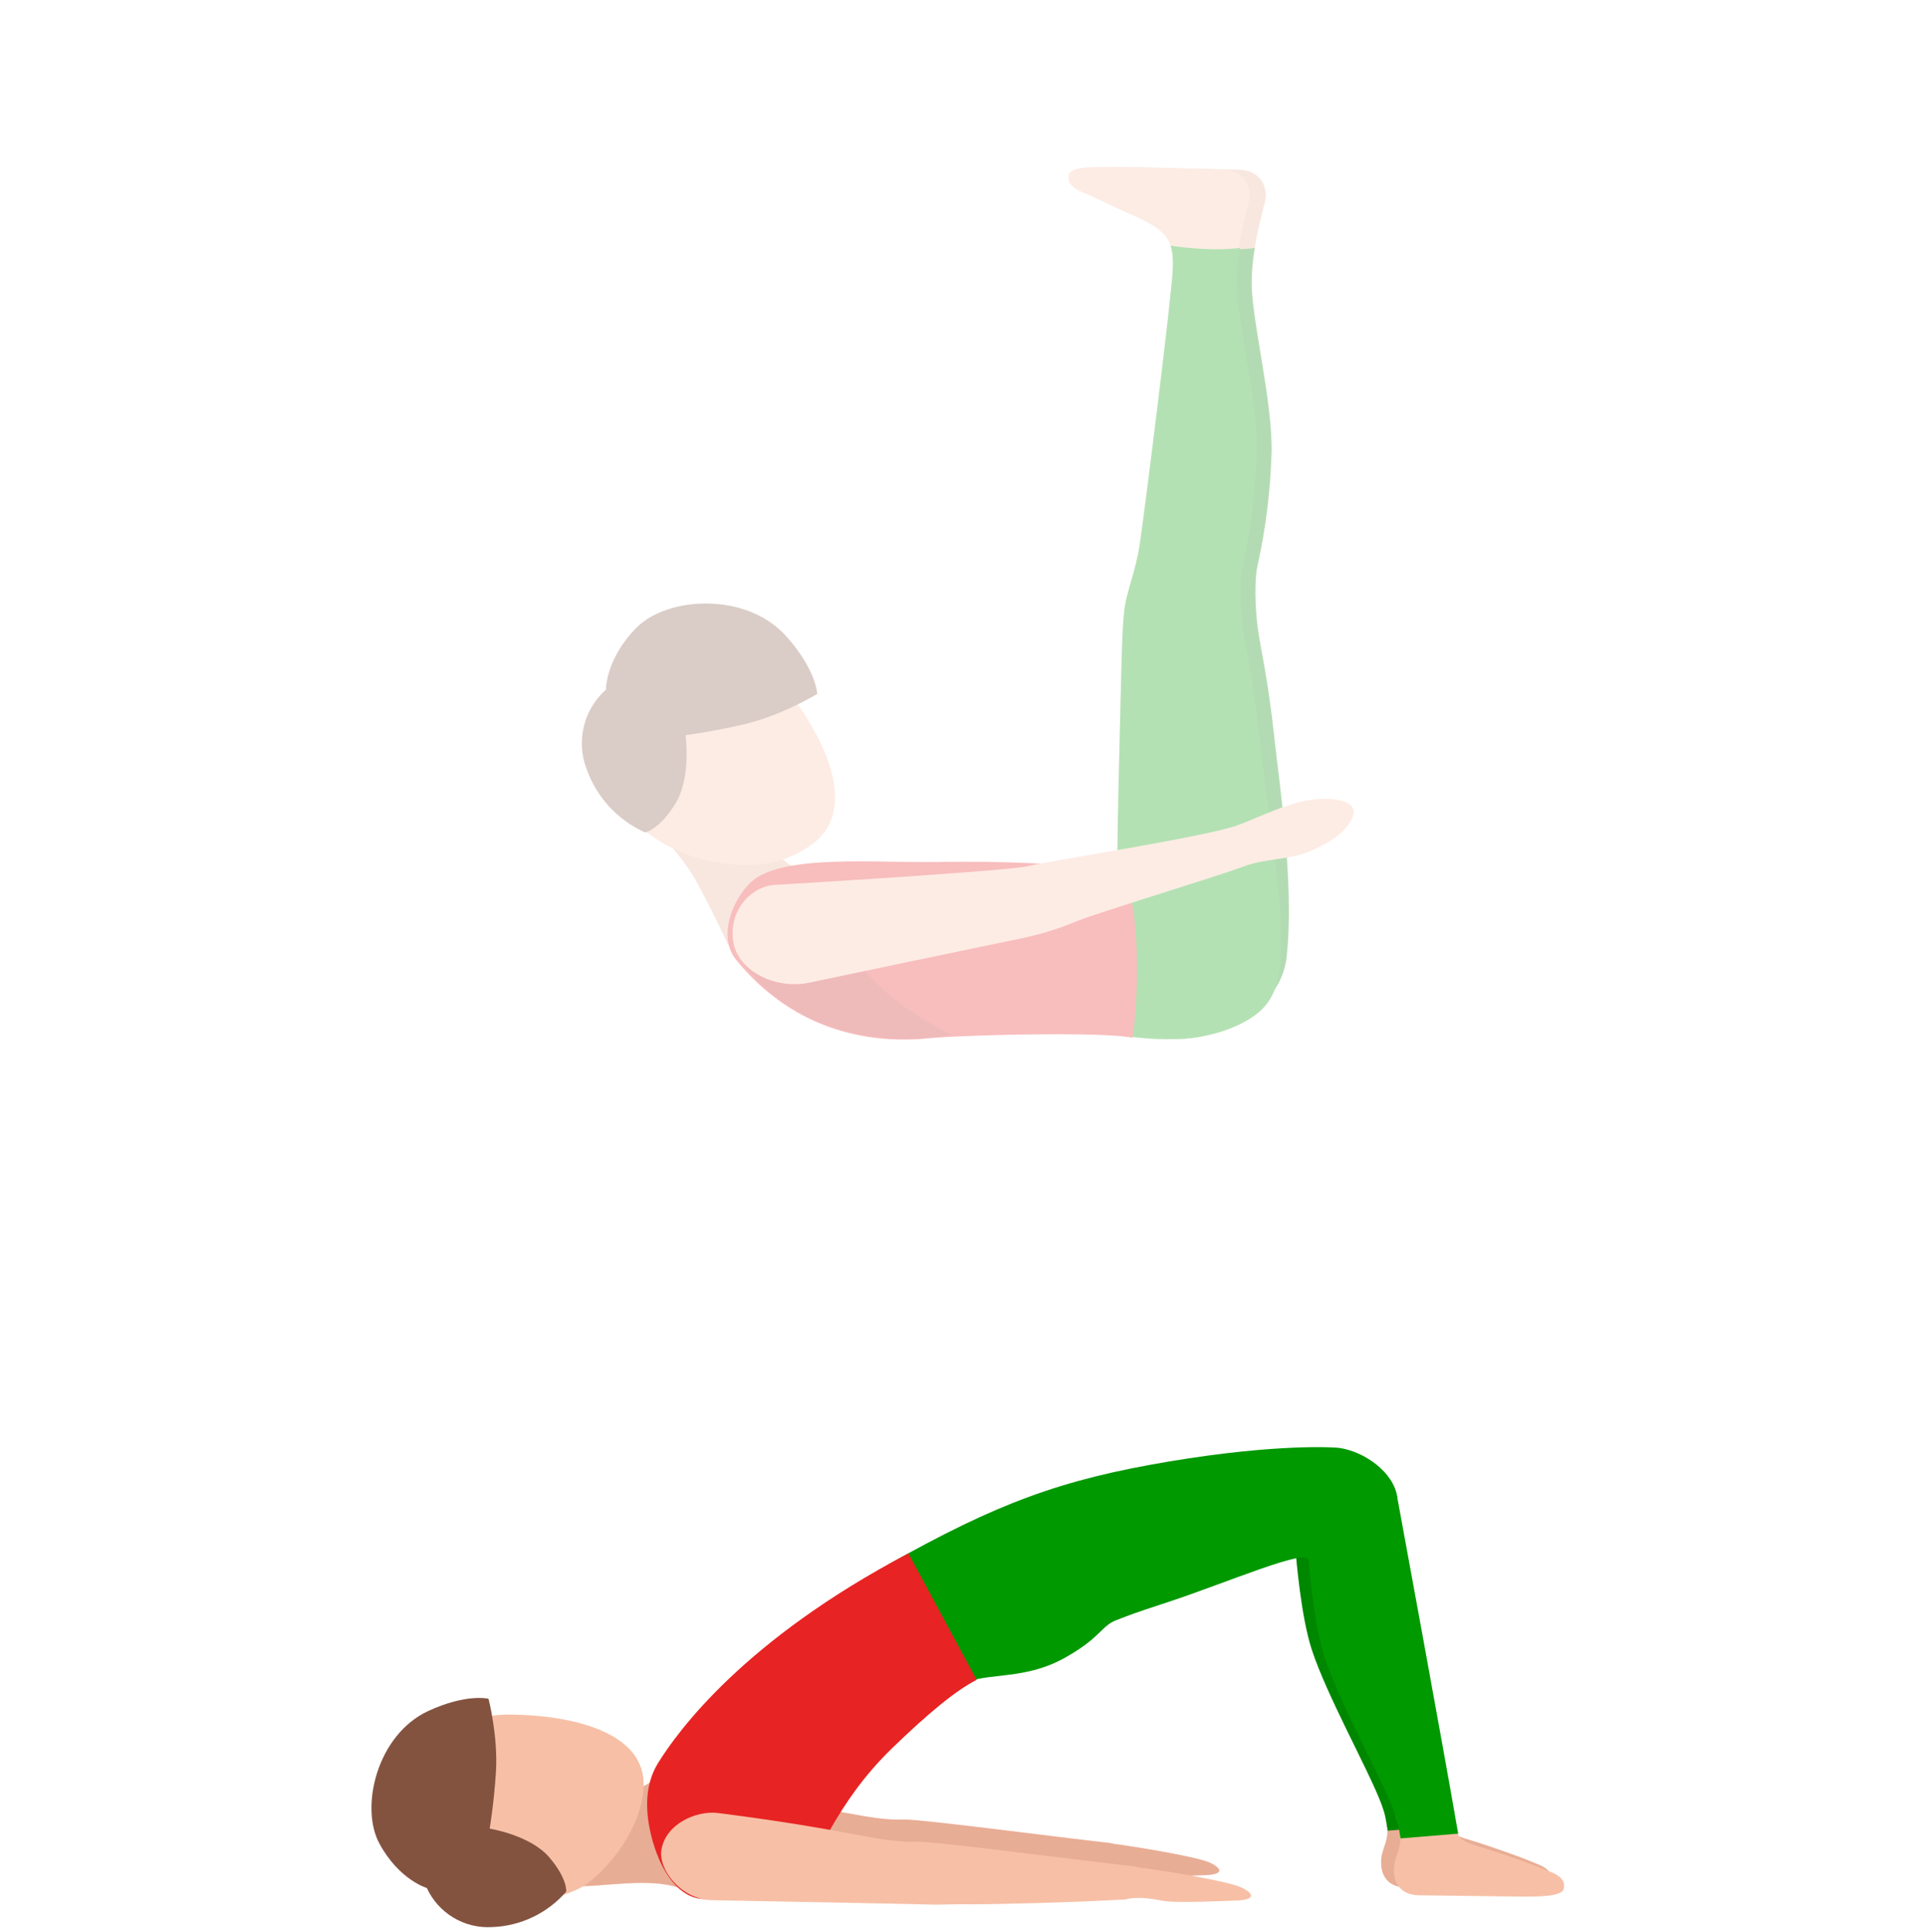 <svg width="300" height="301" viewBox="0 0 300 301" fill="none" xmlns="http://www.w3.org/2000/svg">
<path d="M215.166 289.409C214.906 291.678 215.779 293.998 219.089 294.042L234.113 294.238C237.427 294.278 241.299 294.29 241.567 293.036C241.759 292.162 241.591 291.257 239.623 290.435C236.177 289.001 234.626 288.528 232.065 287.63C228.375 286.348 225.145 285.799 225.125 284.424C225.125 284.216 224.423 282.713 224.519 280.914C221.378 279.92 218.584 279.687 215.383 281.591C217.042 286.079 215.419 287.217 215.166 289.409Z" fill="#E8AD95"/>
<path d="M201.732 240.775C201.917 243.047 202.654 251.855 204.325 256.973C206.686 264.186 213.041 275.475 215.117 280.881C215.75 282.536 215.819 283.121 216.151 285.181L225.124 284.436C222.88 271.367 215.642 232.071 215.642 232.071C215.338 230.384 214.66 230.111 213.073 228.905C201.46 228.72 206.549 236.078 201.732 240.775Z" fill="#008700"/>
<path d="M174.305 287.326C177.431 287.775 186.479 289.242 188.447 290.155C190.415 291.069 190.619 291.999 187.786 292.103C185.454 292.187 179.583 292.44 177.455 292.215C175.852 292.039 174.193 291.386 171.067 291.943C168.847 292.343 157.301 285.683 158.243 285.799C169.836 287.254 171.584 286.937 174.305 287.326Z" fill="#E8AD95"/>
<path d="M111.353 279.202C131.875 281.819 134.853 283.61 141.008 283.442C143.345 283.382 164.72 286.175 172.787 287.081C175.993 287.437 172.951 291.842 171.396 291.938C164.063 292.395 150.915 292.707 148.382 292.655C146.001 292.607 144.19 292.763 142.395 292.687C140.599 292.611 110.307 292.05 110.307 292.05C105.863 291.846 102.549 287.497 103.042 284.604C103.675 280.749 108.268 278.805 111.353 279.202Z" fill="#E8AD95"/>
<path d="M148.887 263.004C152.558 260.103 158.785 262.203 165.878 258.239C171.589 255.033 171.457 253.302 173.929 252.364C176.177 251.515 175.841 251.563 182.145 249.495C190.961 246.594 203.737 241.059 203.825 243.015L217.646 233.273C217.165 229.354 212.437 226.04 208.513 225.539C208.02 225.475 199.036 224.825 182.064 227.671C165.325 230.476 155.287 234.151 138.203 243.801C138.203 243.797 148.498 263.329 148.887 263.004Z" fill="#009900"/>
<path d="M105.002 274.373C105.002 274.373 101.764 278.501 96.618 279.639C92.487 280.553 90.367 277.635 90.367 277.635C90.367 277.635 87.041 293.929 91.1 293.813C95.16 293.697 102.525 292.463 106.497 294.41C109.07 295.673 105.002 274.373 105.002 274.373Z" fill="#E8AD95"/>
<g style="mix-blend-mode:multiply" opacity="0.4">
<path d="M100.188 278.59L97.62 279.371L89.172 290.532C89.364 292.48 89.917 293.846 91.099 293.81C93.103 293.758 95.848 293.437 98.621 293.345C100.653 290.857 100.525 280.325 100.188 278.59Z" fill="#E8AD95"/>
</g>
<path d="M100.253 278.22C100.533 270.129 89.858 267.208 79.55 267.087C69.243 266.967 64.086 274.529 64.013 281.185C63.941 287.842 68.462 296.786 78.769 296.911C83.149 296.959 89.288 294.927 91.108 293.673C94.758 291.156 100.032 284.74 100.253 278.22Z" fill="#F7C0A6"/>
<path d="M66.486 294.105C66.486 294.105 62.178 292.871 59.096 287.184C56.014 281.498 58.743 270.209 66.71 266.53C72.693 263.761 76.096 264.63 76.096 264.63C76.096 264.63 77.586 270.425 77.254 275.963C76.965 280.7 76.276 284.86 76.276 284.86C76.276 284.86 82.616 285.854 85.585 289.36C88.438 292.718 88.194 294.674 88.194 294.674C86.747 296.343 84.972 297.695 82.978 298.645C80.984 299.596 78.816 300.124 76.609 300.196C74.504 300.317 72.413 299.8 70.607 298.713C68.801 297.626 67.365 296.021 66.486 294.105V294.105Z" fill="#845340"/>
<path d="M178.362 291.012C181.664 291.485 191.23 293.04 193.309 294.002C195.389 294.963 195.606 295.949 192.608 296.061C190.148 296.15 183.944 296.418 181.692 296.178C179.981 295.989 178.246 295.3 174.939 295.889C172.595 296.29 160.392 289.277 161.37 289.397C173.641 290.936 175.472 290.599 178.362 291.012Z" fill="#F7C0A6"/>
<path d="M217.169 290.61C216.909 292.879 217.782 295.199 221.092 295.243L236.116 295.439C239.43 295.479 243.301 295.492 243.57 294.237C243.762 293.364 243.594 292.458 241.626 291.636C238.18 290.202 236.629 289.729 234.068 288.831C230.378 287.549 227.148 287 227.128 285.625C227.128 285.417 226.426 283.914 226.522 282.115C223.381 281.121 220.587 280.888 217.385 282.792C219.045 287.28 217.422 288.418 217.169 290.61Z" fill="#F7C0A6"/>
<path d="M203.736 241.977C203.921 244.249 204.658 253.057 206.329 258.175C208.69 265.388 215.045 276.677 217.121 282.083C217.754 283.738 217.822 284.323 218.155 286.383L227.128 285.638C224.884 272.57 217.646 233.273 217.646 233.273C217.342 231.586 216.664 231.313 215.077 230.107C203.464 229.923 208.557 237.28 203.736 241.977Z" fill="#009900"/>
<path d="M109.414 295.824C114.447 296.197 122.49 295.48 124.738 292.835C127.507 289.577 130.064 280.949 138.972 272.317C144.419 267.047 148.803 263.372 152.125 261.681L141.497 241.977C115.886 255.458 105.623 269.628 102.517 274.613C100.16 278.392 100.565 283.029 101.715 286.984C103.122 291.781 105.767 295.556 109.414 295.824Z" fill="#E82323"/>
<path d="M111.83 282.424C133.522 285.189 136.676 287.081 143.156 286.908C145.624 286.844 168.214 289.798 176.738 290.751C180.116 291.152 176.914 295.785 175.271 295.885C167.521 296.366 153.631 296.686 150.946 296.646C148.429 296.594 146.514 296.759 144.618 296.678C142.723 296.598 110.707 296.005 110.707 296.005C106.011 295.789 102.508 291.196 103.025 288.139C103.715 284.063 108.552 282.007 111.83 282.424Z" fill="#F7C0A6"/>
<g opacity="0.3">
<path d="M171 29.902C174.57 31.437 176.233 32.374 178.822 33.485C184.641 35.981 185.35 37.72 185.162 42.044C184.974 46.368 180.818 79.51 180.024 84.768C179.387 89.016 178.149 91.58 177.684 94.602C177.219 97.624 177.175 104.332 176.843 117.216C176.394 134.74 177.921 138.423 176.903 155.286C176.434 163.105 199.192 121.331 198.495 114.908C197.457 105.394 196.347 101.058 195.926 97.972C195.505 94.886 195.337 90.358 195.902 87.954C197.178 82.167 197.901 76.272 198.062 70.349C198.174 62.502 195.185 50.769 194.976 44.794C194.832 40.638 195.822 36.057 197.004 31.597C197.633 29.293 196.431 26.524 192.984 26.439L176.783 26.039C173.336 25.955 169.305 25.89 169.012 27.177C168.8 28.091 168.96 29.024 171 29.902Z" fill="#E8AD95"/>
<path d="M184.829 38.27C185.173 39.303 185.229 40.506 185.161 42.044C184.969 46.364 180.817 79.51 180.024 84.768C179.387 89.016 178.148 91.58 177.684 94.602C177.219 97.624 177.175 104.332 176.842 117.216C176.393 134.74 177.896 140.459 176.882 157.33C176.409 165.149 198.923 161.979 200.402 149.155C201.684 138.002 199.199 121.344 198.494 114.92C197.456 105.406 196.346 101.07 195.925 97.984C195.505 94.898 195.336 90.37 195.901 87.966C197.177 82.179 197.9 76.284 198.061 70.361C198.173 62.514 195.184 50.781 194.976 44.806C194.931 42.738 195.088 40.671 195.444 38.634C191.693 39.111 187.337 38.638 184.829 38.27Z" fill="#008700"/>
<path d="M158.444 158.393C165.75 158.04 170.92 162 182.685 161.884C193.269 161.803 189.939 157.207 195.742 156.694C198.992 156.405 175.496 135.591 175.496 135.591C172.915 135.01 170.631 135.667 168.319 135.242C143.665 130.682 145.42 159.022 158.444 158.393Z" fill="#009900"/>
<path d="M168.506 29.902C172.081 31.437 173.74 32.374 176.329 33.485C182.148 35.981 182.861 37.72 182.669 42.044C182.477 46.368 178.325 79.51 177.535 84.768C176.898 89.016 175.656 91.58 175.195 94.602C174.734 97.624 174.682 104.332 174.353 117.216C173.901 134.74 175.427 138.423 174.414 155.286C173.945 163.105 185.434 162.836 192.046 160.023C198.859 157.126 199.544 153.463 199.26 143.949C199.075 137.285 196.663 121.331 195.965 114.908C194.931 105.394 193.818 101.058 193.397 97.972C192.976 94.886 192.812 90.358 193.373 87.954C194.65 82.167 195.375 76.272 195.537 70.349C195.649 62.502 192.655 50.769 192.451 44.794C192.307 40.638 193.293 36.057 194.475 31.597C195.084 29.297 193.902 26.524 190.467 26.439L174.269 26.039C170.823 25.955 166.787 25.89 166.495 27.177C166.31 28.091 166.471 29.024 168.506 29.902Z" fill="#F7C0A6"/>
<path d="M182.337 38.27C182.685 39.303 182.737 40.506 182.669 42.044C182.481 46.364 178.325 79.51 177.536 84.768C176.899 89.016 175.656 91.58 175.195 94.602C174.734 97.624 174.683 104.332 174.354 117.216C173.901 134.74 174.017 139.096 173.953 155.286C173.921 163.117 185.434 162.836 192.063 160.023C198.875 157.126 199.745 153.463 199.48 143.949C199.296 137.285 196.884 121.332 196.186 114.908C195.152 105.394 194.038 101.058 193.618 97.972C193.197 94.886 193.032 90.358 193.594 87.954C194.871 82.167 195.595 76.272 195.754 70.349C195.87 62.502 192.876 50.769 192.668 44.794C192.625 42.726 192.783 40.659 193.141 38.622C189.39 39.111 184.845 38.638 182.337 38.27Z" fill="#009900"/>
<path d="M121.72 129.543C121.34 129.648 120.969 129.782 120.61 129.944C114.598 132.641 108.623 132.072 103.734 130.95C104.067 131.154 106.884 134.476 108.679 137.622C110.535 140.876 111.829 143.685 113.424 147.192L125.046 135.418C120.041 134.28 120.185 130.316 120.185 130.316C120.718 130.08 121.223 129.819 121.72 129.543Z" fill="#E8AD95"/>
<g style="mix-blend-mode:multiply">
<path d="M108.668 137.617C110.483 141.124 111.813 143.649 113.412 147.187L121.107 139.26L123.11 134.9C121.384 133.334 119.457 132.004 117.38 130.945C113.773 129.21 108.784 133.225 103.734 130.945C104.067 131.149 107.008 134.403 108.668 137.617Z" fill="#E8AD95"/>
</g>
<path d="M147.705 134.244C138.744 134.592 124.133 132.989 118.086 136.576C114.94 138.444 111.345 145.352 114.615 149.452C120.406 156.697 129.875 162.769 143.497 161.847" fill="#E82323"/>
<path d="M143.496 161.847C148.741 161.217 171.904 160.644 176.405 161.662C177.555 154.449 177.631 137.365 173.952 135.374C160.671 134.215 152.805 134.103 143.207 134.348" fill="#E82323"/>
<path d="M148.278 161.17C148.278 161.17 146.25 160.368 141.778 157.443C137.644 154.689 134.133 151.1 131.47 146.907L126.149 139.321C126.149 139.321 120.995 137.75 115.833 143.826C115.465 145.569 115.245 149.516 116.062 150.558C125.628 162.705 141.128 162.62 148.278 161.17Z" fill="#C91818"/>
<path d="M119.448 134.495C122.13 134.063 124.659 132.96 126.801 131.289C133.53 125.927 128.881 115.332 122.057 106.768C115.232 98.204 105.542 99.042 100.016 103.45C94.489 107.858 89.781 117.917 96.99 126.164C106.363 136.888 119.448 134.495 119.448 134.495Z" fill="#F7C0A6"/>
<path d="M94.385 107.437C94.385 107.437 94.309 102.676 99.138 97.787C103.967 92.898 116.29 92.177 122.489 99.138C127.146 104.347 127.298 108.094 127.298 108.094C127.298 108.094 121.872 111.396 116.138 112.767C111.225 113.941 106.784 114.522 106.784 114.522C106.784 114.522 107.734 121.275 105.089 125.378C102.552 129.318 100.493 129.674 100.493 129.674C98.354 128.719 96.435 127.333 94.856 125.603C93.276 123.873 92.07 121.836 91.311 119.62C90.538 117.516 90.418 115.227 90.966 113.054C91.515 110.88 92.706 108.923 94.385 107.437V107.437Z" fill="#845340"/>
<path d="M120.721 137.838C128.596 137.393 157.429 135.59 160.122 134.925C163.304 134.123 187.221 130.464 192.583 128.617C195.308 127.675 198.474 125.972 202.413 124.942C206.352 123.912 211.63 124.369 210.76 127.058C209.891 129.747 206.504 131.615 203.651 132.757C200.798 133.899 196.895 133.799 194.033 134.869C189.188 136.68 170.39 142.338 167.524 143.585C164.852 144.688 162.085 145.544 159.257 146.141C157.225 146.542 125.775 153.134 125.775 153.134C120.749 154.064 114.798 151.315 114.181 146.458C113.564 141.601 117.143 138.038 120.721 137.838Z" fill="#F7C0A6"/>
</g>
</svg>
